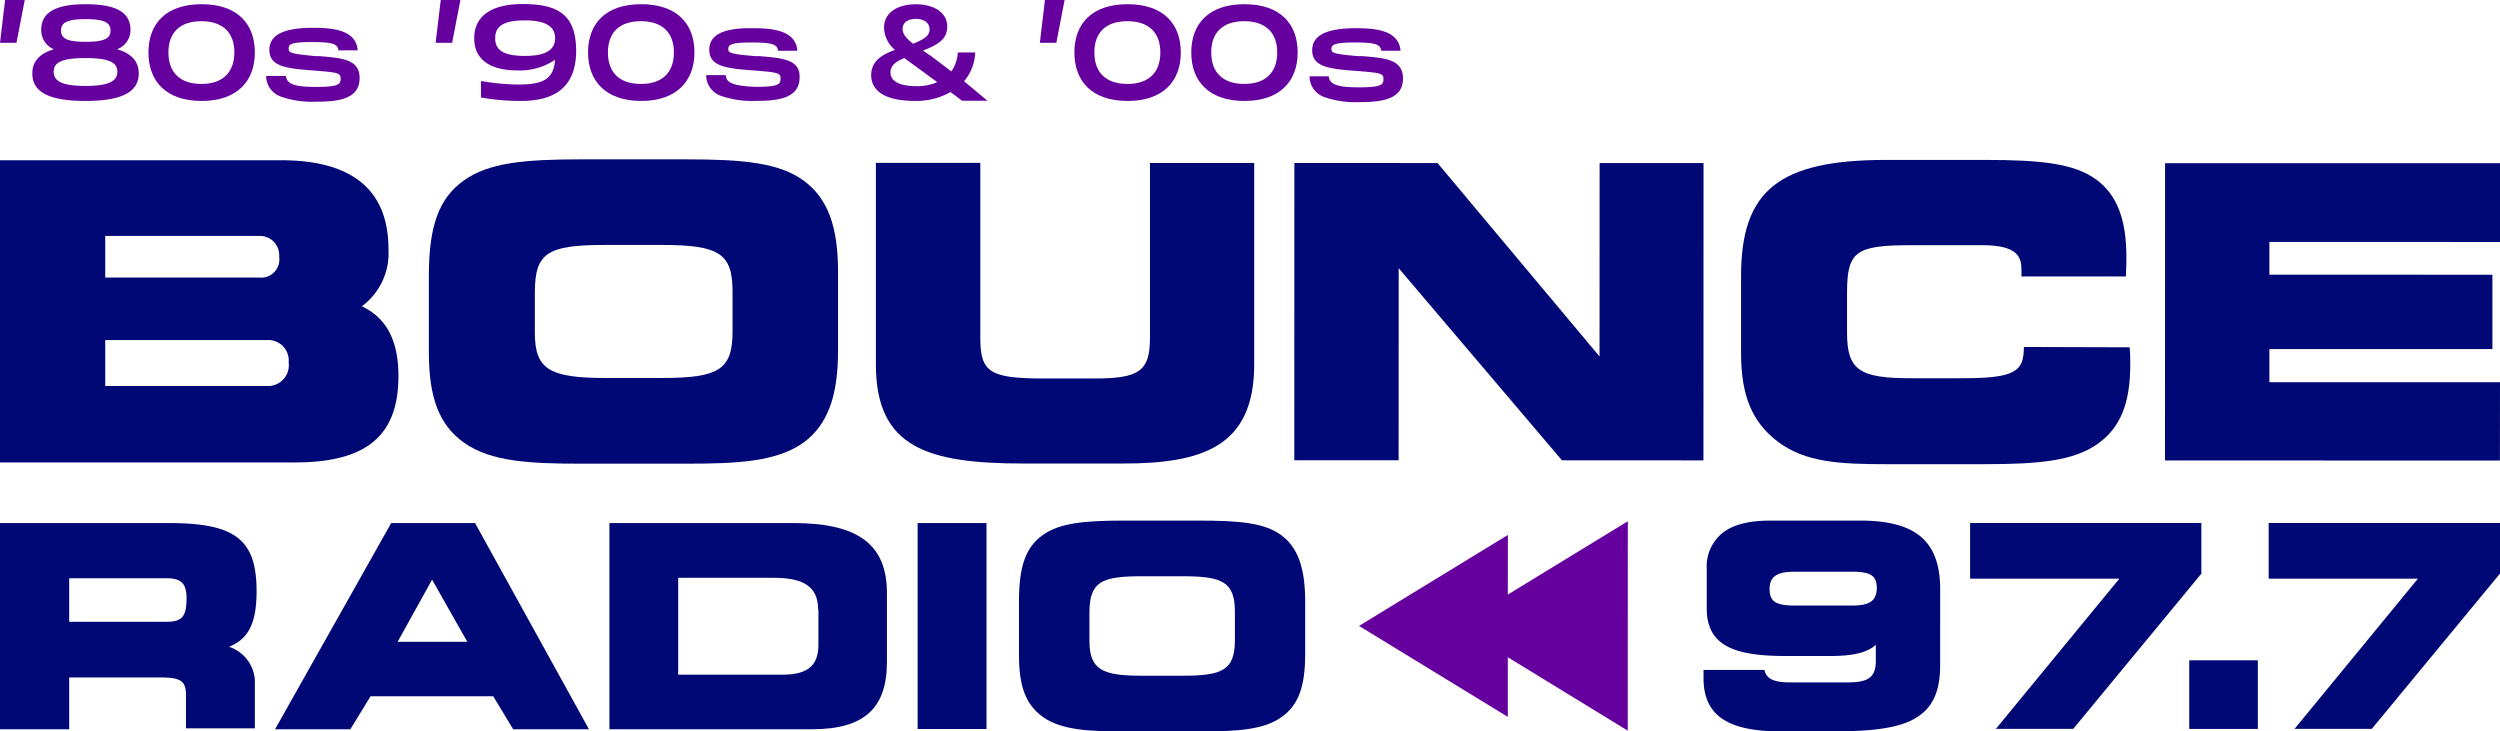 <svg xmlns="http://www.w3.org/2000/svg" viewBox="0 0 303.12 88.69"><path d="M97.46,22.49c-3-2.18-7.31-2.59-14.31-2.59H70.47c-6.93,0-11.25.41-14.26,2.58S52,28,52,34v9.33c0,5.5,1.26,8.76,4.21,10.89h0c3.32,2.39,8.23,2.58,14.3,2.58H83.14c6.09,0,11-.19,14.32-2.58,2.87-2.14,4.15-5.56,4.15-11.08V33.57C101.62,28,100.34,24.62,97.46,22.49ZM88.82,35.92v4.85c0,4.59-1.6,5.64-8.54,5.64H73.43c-6.9,0-8.59-1.09-8.58-5.55V36.11c0-4.85,1.43-5.83,8.53-5.83h6.9C87.22,30.28,88.82,31.34,88.82,35.92Z" transform="translate(0 -0.58)" fill="#000875"/><path d="M139.43,20.34v21.2c0,4-1.25,4.93-6.69,4.93h-6.12c-6.6,0-7.76-.73-7.76-4.93V20.33H106.2V44.78c0,10.1,6.3,12,17.93,12h12.05c9.54,0,15.89-2,15.89-12V20.34Z" transform="translate(0 -0.58)" fill="#000875"/><polygon points="193.95 19.77 193.94 43.22 174.3 19.77 156.94 19.76 156.93 55.81 169.58 55.81 169.59 32.52 189.38 55.81 206.54 55.82 206.55 19.77 193.95 19.77" fill="#000875"/><polygon points="303.12 46.34 275.16 46.34 275.16 42.32 302.2 42.32 302.2 33.31 275.16 33.3 275.16 29.33 303.12 29.34 303.12 19.79 262.51 19.79 262.5 55.83 303.11 55.84 303.12 46.34" fill="#000875"/><path d="M43.87,37.72a8,8,0,0,0,3.23-6.94c0-7.14-4.37-10.77-13-10.77H0V56.65H35.75c8.69,0,12.56-3.23,12.56-10.48C48.31,41.89,46.86,39.11,43.87,37.72ZM12.76,29.19H31.39a2.34,2.34,0,0,1,2.46,2.52,2.21,2.21,0,0,1-2.46,2.52H12.76Zm19.6,18.19H12.76V41.81h19.6A2.49,2.49,0,0,1,35,44.53,2.52,2.52,0,0,1,32.36,47.38Z" transform="translate(0 -0.58)" fill="#000875"/><path d="M245.39,42.65c0,2.94-1,3.79-7.42,3.79h-6.26c-6.31,0-7.76-1-7.76-5.55V36.14c0-5.07,1-5.83,7.76-5.83h8.65c4.38,0,4.74,1.53,4.74,3v.79h12.67l0-.39c.05-.69.05-1.39.05-2,0-4.53-1.15-7.5-3.61-9.33-2.7-2-6.82-2.41-13.49-2.41H228.7c-13,0-17.6,3.68-17.6,14.09v9.32c0,5.16,1.33,8.37,4.44,10.74,3.36,2.54,7.57,2.74,13.15,2.74h12.05c6.45,0,10.74-.4,13.62-2.48,2.71-1.92,3.93-4.88,3.93-9.58,0-.69,0-1.38-.08-2.11Z" transform="translate(0 -0.58)" fill="#000875"/><path d="M3,.58,2,5.77H0L.62.58Z" transform="translate(0 -0.58)" fill="#65009f"/><path d="M129.08.58l-1,5.19h-2l.62-5.19Z" transform="translate(0 -0.58)" fill="#65009f"/><path d="M55.82.58l-1,5.19h-2L53.44.58Z" transform="translate(0 -0.58)" fill="#65009f"/><path d="M16.82,9.47c0,2-1.55,3.35-6.45,3.35S3.92,11.5,3.92,9.47c0-1.4.84-2.39,2.61-2.91A2.51,2.51,0,0,1,5,4.2c0-2.11,1.72-3.11,5.41-3.11s5.41,1,5.41,3.11A2.47,2.47,0,0,1,14.2,6.55C16,7.08,16.82,8.07,16.82,9.47Zm-2.59-.19c0-1.08-.91-1.66-3.86-1.66s-3.86.56-3.86,1.66S7.44,11,10.37,11,14.23,10.37,14.23,9.28Zm-6.83-5c0,1,.8,1.37,3,1.37s3-.38,3-1.37-.82-1.38-3-1.38S7.4,3.29,7.4,4.28Z" transform="translate(0 -0.58)" fill="#65009f"/><path d="M18,6.94c0-3.51,2.14-5.85,6.45-5.85s6.45,2.36,6.45,5.85-2.16,5.88-6.45,5.88S18,10.46,18,6.94Zm10.42,0c0-2.45-1.46-3.79-4-3.79s-4,1.32-4,3.79,1.46,3.82,4,3.82S28.41,9.41,28.41,6.94Z" transform="translate(0 -0.58)" fill="#65009f"/><path d="M69.86,6.91c-.1,4.5-2.89,5.91-6.73,5.91a28.16,28.16,0,0,1-4.81-.42v-2a28.45,28.45,0,0,0,4.44.43c2.94,0,4.37-.54,4.54-3a7.65,7.65,0,0,1-4.51,1.29c-3.24,0-5.29-1.22-5.29-3.9s2.06-4.15,5.88-4.15c4.55,0,6.42,1.49,6.48,5.6v.22Zm-2.55-1.7c0-1.37-1.1-2.16-3.64-2.16-2.76,0-3.63.79-3.63,2.16s.87,2.15,3.63,2.15C66.21,7.36,67.31,6.59,67.31,5.21Z" transform="translate(0 -0.58)" fill="#65009f"/><path d="M71.3,6.94c0-3.51,2.14-5.85,6.45-5.85S84.2,3.45,84.2,6.94,82,12.82,77.75,12.82,71.3,10.46,71.3,6.94Zm10.41,0c0-2.45-1.45-3.79-4-3.79s-4,1.32-4,3.79,1.45,3.82,4,3.82S81.71,9.41,81.71,6.94Z" transform="translate(0 -0.58)" fill="#65009f"/><path d="M119.72,12.79l-3.08,0-1.39-1.05A8.48,8.48,0,0,1,111,12.82c-3.49,0-5.37-1.09-5.37-3.13,0-1.76,1.4-2.52,2.88-3.06a3.63,3.63,0,0,1-1.32-2.71c0-1.84,1.67-2.82,3.86-2.82s3.8,1,3.8,2.71c0,1.58-1.23,2.23-2.94,2.9.32.22.64.44,1,.68l2.44,1.85a4.46,4.46,0,0,0,.78-2.3h2.11a5.68,5.68,0,0,1-1.35,3.49Zm-6.08-2.25L111.53,9c-.65-.49-1.3-.94-1.88-1.38-1.06.44-1.68.9-1.68,1.73,0,1.15,1.18,1.68,3.29,1.68A6.12,6.12,0,0,0,113.64,10.54Zm-4.2-6.45c0,.67.53,1.22,1.27,1.79,1.58-.63,2-1.06,2-1.76s-.6-1.25-1.65-1.25S109.44,3.35,109.44,4.09Z" transform="translate(0 -0.58)" fill="#65009f"/><path d="M130.27,6.94c0-3.51,2.14-5.85,6.45-5.85s6.45,2.36,6.45,5.85-2.15,5.88-6.45,5.88S130.27,10.46,130.27,6.94Zm10.42,0c0-2.45-1.45-3.79-4-3.79s-4,1.32-4,3.79,1.45,3.82,4,3.82S140.69,9.41,140.69,6.94Z" transform="translate(0 -0.58)" fill="#65009f"/><path d="M144.44,6.94c0-3.51,2.14-5.85,6.45-5.85s6.45,2.36,6.45,5.85-2.16,5.88-6.45,5.88S144.44,10.46,144.44,6.94Zm10.42,0c0-2.45-1.46-3.79-4-3.79s-4,1.32-4,3.79,1.46,3.82,4,3.82S154.86,9.41,154.86,6.94Z" transform="translate(0 -0.58)" fill="#65009f"/><path d="M38.77,7.39l-.51,0C35.26,7.09,35,7,35,6.47s.29-.79,2.81-.79,3.14.23,3.22,1v0h2.34v0c-.2-2.41-2.84-2.73-5.4-2.73-3.58,0-5.31.87-5.31,2.67,0,2,2,2.26,5.22,2.5s3.42.33,3.42,1-.21,1-3,1c-2.59,0-3.54-.35-3.63-1.33v0H32.27v0a2.68,2.68,0,0,0,1.89,2.54,11.58,11.58,0,0,0,4.22.58c2.71,0,5.22-.35,5.22-2.86C43.6,7.8,41.58,7.63,38.77,7.39Z" transform="translate(0 -0.58)" fill="#65009f"/><path d="M92.12,7.39l-.51,0c-3-.25-3.31-.39-3.31-.87s.29-.79,2.81-.79,3.14.23,3.23,1v0h2.34v0c-.2-2.41-2.84-2.73-5.4-2.73C87.7,3.94,86,4.81,86,6.61c0,2,2,2.26,5.22,2.5s3.42.33,3.42,1-.21,1-3,1C89,11,88.05,10.67,88,9.69v0H85.62v0a2.67,2.67,0,0,0,1.88,2.54,11.58,11.58,0,0,0,4.22.58c2.71,0,5.23-.35,5.23-2.86C97,7.8,94.93,7.63,92.12,7.39Z" transform="translate(0 -0.58)" fill="#65009f"/><path d="M165.25,7.39l-.51,0c-3-.25-3.31-.39-3.31-.87s.29-.79,2.81-.79,3.14.23,3.23,1v0h2.34v0c-.2-2.41-2.84-2.73-5.4-2.73-3.57,0-5.31.87-5.31,2.67,0,2,2,2.26,5.22,2.5s3.42.33,3.42,1-.21,1-3,1c-2.59,0-3.54-.35-3.63-1.33v0h-2.33v0a2.67,2.67,0,0,0,1.88,2.54,11.58,11.58,0,0,0,4.22.58c2.71,0,5.23-.35,5.23-2.86C170.09,7.8,168.06,7.63,165.25,7.39Z" transform="translate(0 -0.58)" fill="#65009f"/><rect x="265.44" y="80.06" width="8.32" height="8.32" fill="#000875"/><path d="M31.11,72.26C31.11,66,28.53,64,20.49,64H0v25H8.39V82.72H19.45c2.49,0,3.1.43,3.1,2.17v4H30.9V83.63A4.55,4.55,0,0,0,27.76,79C30.15,78.07,31.11,76.08,31.11,72.26Zm-8.49.84c0,2.22-.54,2.87-2.41,2.87H8.39V70.69H20.21C22,70.7,22.62,71.37,22.62,73.1Z" transform="translate(0 -0.58)" fill="#000875"/><path d="M47.43,64l-14.08,25h9.13l2.45-4H59.8l2.42,4h9.19L57.6,64Zm9.23,14.4H48.21l4.18-7.54Z" transform="translate(0 -0.58)" fill="#000875"/><path d="M96.23,64H73.89V89H98.46c6.28,0,9.07-2.51,9.08-8.12V72.48C107.54,66.61,104.05,64,96.23,64Zm3,10.46v4.28c0,2.55-1.3,3.64-4.34,3.64H82.23V70.64H93.88C97.55,70.64,99.19,71.82,99.19,74.45Z" transform="translate(0 -0.58)" fill="#000875"/><rect x="111.26" y="63.42" width="8.35" height="24.97" fill="#000875"/><path d="M155.35,65.47c-2-1.49-5.06-1.77-10-1.77h-9c-4.85,0-7.87.28-9.93,1.76s-2.86,3.78-2.87,7.93V80c0,3.85.83,6,2.87,7.49h0c2.28,1.64,5.71,1.77,10,1.78h9c5,0,7.91-.27,10-1.77s2.83-3.81,2.83-7.62V73.09C158.18,69.27,157.31,66.92,155.35,65.47Zm-5.62,9.29V78.2c0,3.69-1.59,4.31-6.37,4.31h-4.86c-4.73,0-6.41-.64-6.41-4.24V74.89c0-3.83,1.52-4.44,6.38-4.44h4.89C148.13,70.45,149.73,71.08,149.73,74.76Z" transform="translate(0 -0.58)" fill="#000875"/><polygon points="182.83 64.86 164.78 75.89 182.82 86.92 182.82 79.69 197.36 88.59 197.37 63.2 182.82 72.09 182.83 64.86" fill="#65009f"/><path d="M232.82,65.59c-1.56-1.27-3.93-1.89-7.25-1.89H214.68c-2.57,0-4.45.46-5.74,1.43a5.2,5.2,0,0,0-2,4.44v4.82c0,4.76,3.86,5.73,9.66,5.73h5.29c2.77,0,4.46-.4,5.55-1.35v1.91c0,2-.87,2.64-3.44,2.64h-7c-2.19,0-2.87-.6-3.06-1.51h-7.39c0,.34,0,.69,0,1,0,4.45,2.85,6.44,9.25,6.44h6.73c4.92,0,7.83-.48,9.71-1.59,2.05-1.2,3-3.18,3-6.43V71.71C235.19,68.9,234.41,66.9,232.82,65.59ZM224.56,74h-7c-2.25,0-3-.51-3-2s.87-2.1,3-2.1h7c2.25,0,3,.48,3,2C227.53,73.62,226.4,74,224.56,74Z" transform="translate(0 -0.58)" fill="#000875"/><polygon points="275.07 63.41 275.07 70.16 293.17 70.16 278.21 88.37 287.58 88.37 303.04 69.64 303.12 69.56 303.12 63.41 275.07 63.41" fill="#000875"/><polygon points="238.87 63.41 238.87 70.16 256.97 70.16 242 88.37 251.38 88.37 266.84 69.64 266.91 69.56 266.91 63.41 238.87 63.41" fill="#000875"/></svg>